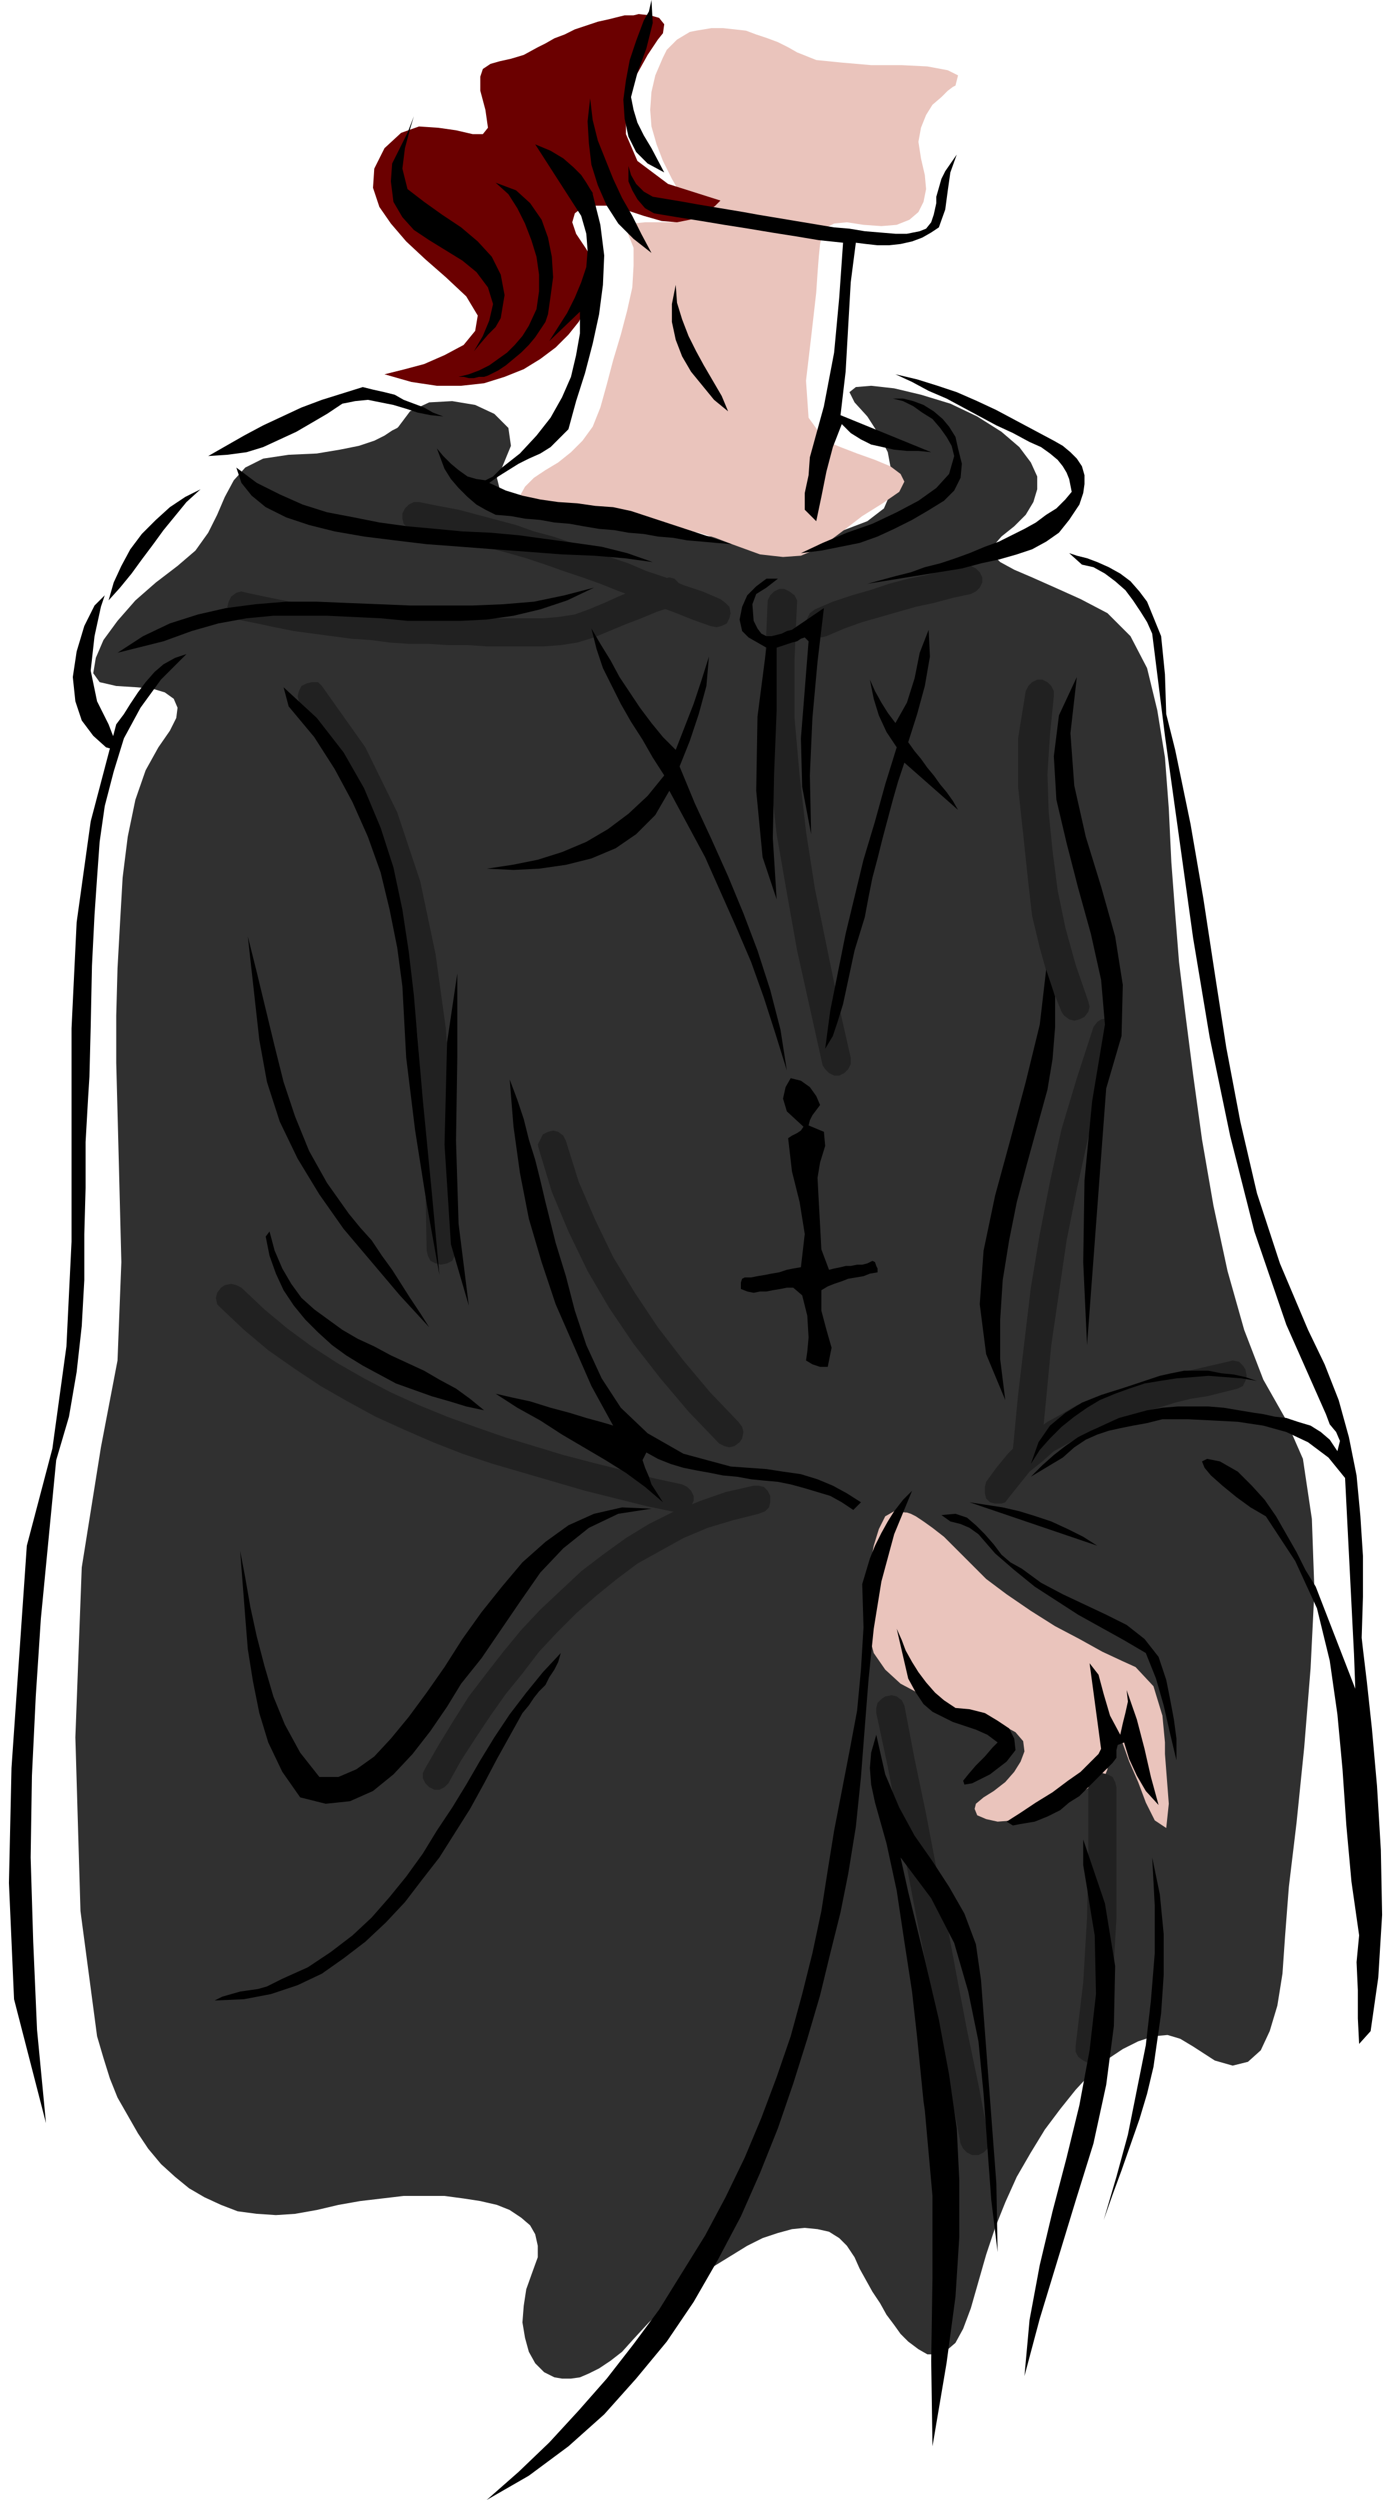 <svg xmlns="http://www.w3.org/2000/svg" fill-rule="evenodd" height="1.957in" preserveAspectRatio="none" stroke-linecap="round" viewBox="0 0 1096 1957" width="1.096in"><style>.pen1{stroke:none}.brush5{fill:#212121}.brush6{fill:#000}</style><path class="pen1" style="fill:#303030" d="m312 334-1 1-4 2-6 4-8 4-12 4-15 3-18 3-22 1-20 3-14 7-9 10-7 13-6 14-7 14-10 14-14 12-17 13-16 14-14 16-11 15-6 14-2 12 5 7 13 3 16 1 12 1 10 3 7 5 3 7-1 8-5 10-9 13-10 18-8 23-6 29-4 32-2 35-2 36-1 37v37l2 77 2 79-3 77-13 68-15 94-5 133 4 136 13 98 5 17 5 16 6 15 8 14 8 14 8 12 10 12 11 10 11 9 12 7 13 6 13 5 15 2 15 1 15-1 17-3 17-4 17-3 17-2 17-2h32l15 2 13 2 13 3 10 4 9 6 7 6 4 7 2 9v9l-4 11-5 14-2 13-1 13 2 12 3 11 5 9 7 7 8 4 6 1h7l7-1 7-3 8-4 9-6 9-7 9-10 12-13 13-12 13-12 12-10 13-10 13-8 13-8 12-6 12-4 11-3 10-1 10 1 9 2 8 5 6 6 6 9 4 9 5 9 5 9 6 9 5 9 6 8 5 7 6 6 8 6 7 4h8l7-3 7-6 6-11 6-16 6-21 6-21 7-21 8-20 9-20 11-19 11-18 12-16 12-15 12-13 13-11 12-8 12-6 12-4 11-1 10 3 10 6 17 11 14 4 12-3 10-9 7-15 6-20 4-25 2-29 3-39 6-50 6-59 5-62 3-61-2-56-7-47-14-32-17-30-15-39-13-46-11-51-9-52-7-51-6-47-5-41-3-38-3-40-2-42-3-40-6-37-8-33-13-25-18-18-21-11-20-9-18-8-14-6-11-6-6-6v-6l7-8 10-8 9-9 6-10 3-10v-10l-5-11-9-12-14-12-19-12-21-10-23-7-21-5-18-2-12 1-5 4 4 8 10 11 9 14 7 14 3 16v14l-6 14-13 10-21 8-15 2-17 2-21 1h-22l-24-1-24-1-25-2-23-3-23-4-21-4-18-5-15-6-12-6-7-7-2-8 4-8 7-17-2-14-11-11-15-7-18-3-18 1-15 7-9 12z"/><path class="pen1" d="m748 67-2 1-4 3-5 5-7 6-5 8-4 10-2 11 2 13 3 13 1 11-2 10-4 8-7 6-10 4-12 1-14-1-13-2-10 1-6 3-3 5-2 8-1 10-1 13-1 15-4 35-4 34 2 29 13 18 12 5 13 5 14 5 12 5 8 6 3 6-4 8-13 9-16 10-13 10-12 9-11 7-12 5-14 1-18-2-22-8-13-5-13-4-15-2-14-3-14-2-15-1-14-1-13-1-12-1-12-1-10-1-8-1-7-2-5-3-2-4v-4l5-9 7-7 9-6 10-6 10-8 9-9 8-11 6-15 5-18 5-19 6-20 5-19 4-18 1-17v-14l-4-10-2-6 5-3 10-1h22l8-3 3-6-4-11-8-14-7-14-5-13-4-14-1-13 1-14 3-13 6-14 3-6 4-4 4-4 5-3 5-3 5-1 6-1 6-1h9l9 1 9 1 8 3 9 3 8 3 8 4 7 4 15 6 20 2 23 2h24l20 1 16 3 8 4-2 8zm-39 1117h1l3 1 4 2 6 4 7 5 9 7 9 9 11 11 13 13 16 12 19 13 19 12 19 10 18 10 15 7 11 5 14 15 7 23 2 21v9l1 13 2 26-2 19-9-6-7-14-6-16-7-16-5-14-5-11-4-6-2 1-1 9v27l-2 5-5 5-7 4-11 7-16 8-17 8-15 3-13 1-9-2-7-3-2-5 1-4 6-5 8-5 9-7 7-8 5-8 3-8-1-8-6-7-11-6-15-5-16-5-17-6-16-8-15-8-12-11-9-13-4-15-1-17v-19l2-17 3-16 4-13 5-10 7-4 9 1z" style="fill:#eac4bc"/><path class="pen1" style="fill:#6b0000" d="m485 13 4-1h7l4-1 9 1 7 2 4 5-1 7-4 5-8 12-10 18-7 21v23l9 21 24 18 41 13-1 1-3 3-5 4-6 4-9 3-10 2-12-1-14-4-15-5-13-3h-12l-9 2-5 4-2 7 3 9 8 12 4 7 3 9-1 9-2 10-4 11-6 11-8 10-10 10-12 9-13 8-15 6-16 5-18 2h-19l-20-3-21-6 4-1 12-3 15-4 16-7 15-8 9-11 2-12-9-15-16-15-16-14-15-14-12-14-9-13-5-15 1-15 8-16 13-12 14-5 15 1 14 2 13 3h8l4-5-2-14-4-15V60l2-6 6-4 7-2 9-2 10-3 11-6 6-3 7-4 8-3 8-4 9-3 9-3 9-2 8-2z"/><path class="pen1 brush5" d="m237 553 32 47 23 49 17 53 11 54 7 56 4 56 2 56 1 55 1 4 2 4 4 2 4 1 5-1 4-2 2-4 1-4-2-58-2-58-4-58-8-58-12-57-18-54-25-51-34-48-3-3h-5l-4 1-4 2-2 4-1 4 1 4 3 4zm-51-68 15 3 14 3 15 3 15 2 15 2 15 2 15 1 15 2 15 1h15l16 1h15l15 1h45l13-1 13-2 13-4 12-5 12-5 13-5 12-5 12-4 4-3 3-3 1-5-1-4-2-4-3-3-4-1-5 1-12 4-11 5-12 5-11 5-12 5-11 4-13 2-12 1h-58l-15-1h-14l-15-1-14-1-15-1-14-1-15-2-15-2-14-2-14-3-15-3-14-3-4-1-4 1-4 3-2 4-1 4 2 4 2 4 4 2z"/><path class="pen1 brush5" d="m323 415 15 3 15 3 15 4 15 4 15 4 14 4 15 5 14 5 15 5 14 5 15 6 14 5 14 6 14 5 15 6 14 5 5 1 4-1 4-2 2-4 1-4-1-5-3-3-4-3-14-6-15-5-14-6-15-5-14-6-15-5-14-6-15-5-15-5-15-4-14-5-15-4-15-4-15-4-16-3-15-3h-4l-4 2-3 3-2 4v4l1 4 3 3 4 2zm324 83 14-6 14-5 14-4 14-4 14-4 14-3 15-4 14-3 4-2 3-3 2-4v-4l-2-4-3-3-4-2h-4l-15 3-15 4-15 3-15 4-15 5-14 4-15 5-14 6-4 3-2 4-1 4 1 4 3 4 3 2 5 1 4-1zm156 43-6 37v38l4 37 4 38 3 26 6 25 7 25 10 25 2 3 4 3 4 1 4-1 4-2 3-4 1-4-1-4-10-29-8-29-6-29-4-31-3-30-1-30 2-31 3-30v-4l-2-4-3-3-4-2h-4l-4 2-3 3-2 4zm53 263-13 40-12 40-9 41-8 41-7 42-5 42-5 42-4 42v4l2 4 4 3 4 1h4l4-2 3-4 1-4 4-41 4-42 6-41 6-41 8-40 9-41 12-40 13-39v1l1-4-1-4-2-4-4-2-4-1-5 1-3 2-3 4z"/><path class="pen1 brush5" d="m790 1172 8-10 8-10 10-8 9-8 11-6 11-6 11-6 12-5 12-4 13-4 12-3 13-4 12-3 13-2 12-3 12-3 4-2 2-4 1-4-1-5-2-3-3-3-5-1-4 1-13 3-13 3-14 3-13 3-13 4-14 4-13 4-12 5-13 5-12 7-11 6-11 8-11 8-9 9-9 11-8 11-1 4v5l1 4 3 3 4 1h5l3-1 3-4zm-200-9-22 5-20 7-20 8-20 10-18 11-18 13-17 13-16 15-16 15-15 16-14 17-14 18-13 17-12 19-11 18-11 19-2 4v4l2 4 3 3 4 2h4l4-2 3-3 10-18 11-17 12-18 12-17 13-16 13-17 14-15 15-15 16-14 16-13 16-12 18-10 18-10 19-8 20-6 20-5 5-2 3-3 1-4v-5l-2-4-3-3-4-1h-4z"/><path class="pen1 brush5" d="m173 1024 18 17 19 16 20 14 21 14 21 12 22 12 22 10 23 10 23 9 24 8 24 7 24 7 24 7 24 6 24 6 24 5h4l4-2 3-3 2-4v-4l-2-4-3-3-4-2-23-5-23-6-24-6-23-6-23-7-23-7-23-8-22-8-22-9-22-10-21-11-21-12-20-13-19-14-18-15-18-17-4-2-4-1-5 1-3 2-3 4-1 4 1 5 3 3zm249-124 10 33 13 31 15 31 17 29 19 28 21 27 22 26 24 25 4 2 4 1 4-1 4-3 2-3 1-5-1-4-3-4-22-23-21-25-20-26-18-27-17-28-14-29-13-30-10-32-2-4-4-3-4-1-4 1-4 2-2 4-2 4 1 4zm179-430-2 46v46l4 46 5 45 8 46 8 45 10 45 10 45 2 3 3 3 4 2h4l4-2 3-3 2-4v-5l-10-44-9-44-9-44-7-45-5-44-4-45v-46l2-45v3-4l-2-4-4-3-4-2h-4l-4 2-3 3-2 4zm85 871 9 42 8 42 8 42 8 42 9 43 8 42 8 42 8 42 2 4 3 3 4 2h5l4-2 3-3 1-4v-4l-8-42-9-43-8-42-8-43-8-42-8-42-9-43-8-42-2-4-4-3-4-1-5 1-3 2-3 3-1 4v4zm166 58v51l-1 51-3 51-6 50v4l2 4 4 3 4 2 4-1 4-2 3-3 1-4 7-51 3-52v-103l-1-4-2-4-4-2-4-1-4 1-4 2-2 4-1 4z"/><path class="pen1 brush6" d="m1064 1600-1-20v-22l-1-22 2-21-6-42-4-44-3-44-4-43-6-42-10-41-17-37-23-35-12-7-11-8-11-9-9-8-5-6-2-5 4-2 10 2 14 8 11 11 10 11 9 13 8 14 8 14 7 14 8 13 31 80-1-27-7-138-13-16-16-12-17-8-18-5-20-3-19-1-20-1h-20l-12 3-11 2-10 2-9 2-9 3-9 4-9 6-9 8-25 15 9-9 9-8 9-7 10-7 10-5 11-5 11-5 11-3 11-3 12-2 12-1h24l12 1 12 2 12 2 7 1 9 2 9 1 9 3 10 3 8 5 7 6 6 9 2-8-3-7-5-6-3-8-31-70-25-73-19-75-16-77-13-78-11-79-11-79-10-80-4-9-5-8-6-9-6-8-8-7-8-6-9-5-9-2-10-9 6 2 8 2 8 3 9 4 9 5 8 6 7 8 6 8 11 27 3 30 1 31 7 28 12 58 10 58 9 59 9 58 11 58 13 56 18 55 22 52 13 27 11 28 8 29 6 30 3 32 2 31v32l-1 32 1 9 3 25 4 37 4 45 3 50 1 51-3 49-6 42-9 10z"/><path class="pen1 brush6" d="m807 1146 6-17 9-13 12-10 13-8 15-6 16-5 15-5 15-5 9-2 10-2h19l10 2 10 1 9 2 9 3-12-2-13-1-13-1-12 1-13 1-13 2-12 2-12 4-11 4-12 5-10 6-10 7-10 8-9 9-8 9-7 11zm114 232-5-21-5-22-6-21-8-20-17-10-18-10-18-10-17-11-17-11-16-13-15-13-13-15-7-5-7-3-8-2-7-5 11-1 9 3 7 6 7 7 7 8 6 8 7 6 9 5 15 11 17 9 17 8 17 8 16 8 14 11 11 14 6 18 3 15 3 16 2 15v17z"/><path class="pen1 brush6" d="m907 1413-10-11-7-12-6-13-4-13-5 2-1 4v6l-3 4-7 7-6 6-7 7-6 6-8 5-7 6-10 5-10 4-6 1-6 1-5 1-5-3 11-7 12-8 13-8 12-9 10-7 8-8 6-6 2-4-9-67 7 9 4 15 5 17 8 15 2-9 2-8 2-9-1-9 8 23 6 23 5 22 6 22zm-43 325 10-34 9-33 7-35 7-35 4-35 3-37v-37l-2-38 6 29 3 31v32l-2 30-3 21-3 21-5 21-6 20-7 20-7 20-7 19-7 20zm-13-685-3-65 1-64 6-62 10-60-3-35-8-36-10-36-9-35-8-34-2-34 4-32 14-30-5 44 3 41 9 40 12 39 11 39 6 38-1 40-12 41-15 201zm-98-608-74 12 11-3 11-3 12-3 11-4 12-3 12-4 11-4 12-5 11-4 10-5 10-5 9-5 8-6 8-5 7-7 5-6-1-5-1-5-2-5-3-5-4-5-6-5-7-5-9-4-13-7-13-6-13-7-13-7-13-7-14-6-13-7-13-6 17 4 16 5 15 5 16 7 15 7 15 8 15 8 15 8 7 4 6 5 5 5 4 6 2 7v7l-1 7-3 9-8 12-8 10-10 7-11 6-12 4-14 4-14 3-15 4zm6 731 13 2 13 2 13 3 13 4 12 4 13 6 12 6 11 7-100-34zm43 684 4-44 8-43 10-42 11-42 10-41 8-43 5-44-1-46-3-18-3-19-3-18v-20l17 50 8 49-1 47-6 46-10 46-14 45-14 46-14 46-12 45zm-15-764-15-36-5-39 3-42 9-43 12-44 12-45 11-45 5-43 7 21v24l-2 25-4 24-8 29-8 29-8 30-6 30-5 31-2 31v31l4 32z"/><path class="pen1 brush6" d="m735 178-6 4-7 4-8 3-9 2-9 1h-9l-9-1-8-1-4 31-2 35-2 35-4 34 71 29-10-1h-9l-10-1-9-2-9-2-8-4-8-5-7-7-7 18-5 19-4 20-4 19-9-9v-13l3-14 1-14 11-40 8-42 4-43 3-43-19-2-18-3-19-3-18-3-19-3-18-3-19-3-18-3-7-4-6-7-4-7-3-7v-12l2 7 4 7 6 6 7 4 12 2 12 2 11 2 12 2 12 2 12 2 11 2 12 2 12 2 12 2 12 2 12 2 12 1 12 2 12 1 12 1h9l5-1 5-1 5-2 4-5 2-6 2-9v-5l2-7 2-7 3-6 9-13-5 14-2 14-2 15-5 14zm40 1211-14 7-6 1-1-3 4-5 6-7 7-7 6-7 4-4-8-6-9-4-9-3-9-3-8-4-8-4-7-6-6-9-6-11-3-13-3-13-3-13 4 9 3 8 5 9 5 8 6 8 7 8 7 6 9 6 11 1 12 3 10 6 9 6 4 8 1 9-7 9-13 10z"/><path class="pen1 brush6" d="m739 392-13 8-12 7-14 7-13 6-14 5-15 3-15 3-16 2 17-8 19-8 20-7 19-9 17-9 14-10 10-11 4-14-2-8-4-7-5-7-6-7-8-5-7-5-8-4-8-2h8l8 2 8 3 8 5 7 6 5 6 5 8 2 9 3 12-1 11-5 10-8 8zm-31 205-5 15-4 14-4 15-4 15-4 16-4 15-3 15-3 16-4 13-4 13-3 14-3 14-3 14-4 13-4 12-6 10 4-30 6-30 6-30 7-29 7-29 9-30 8-29 9-29-8-12-6-13-4-13-3-15 4 9 5 9 5 8 6 8 9-16 6-19 4-20 7-18 1 21-4 23-6 22-7 22 5 7 5 6 5 7 5 6 5 7 5 6 5 7 4 7-42-37zm73 1166-5-41-3-41-3-42-4-41-8-39-11-38-18-35-24-32 6 27 13 53 11 47 8 43 6 42 2 41v44l-3 47-7 52-11 65-1-67 1-65v-64l-6-67-1-7-2-20-3-30-4-36-6-39-6-40-8-37-9-32-3-14-1-13 1-12 4-14 7 31 11 26 12 22 14 20 13 20 12 21 9 24 4 28 4 53 4 53 4 53 1 54zm-117-296-6 30-8 32-8 33-10 34-11 35-12 35-14 35-15 34-18 34-19 33-21 31-24 29-25 28-28 25-31 23-33 19 25-22 24-23 23-25 22-25 21-27 20-27 18-29 18-29 16-30 15-31 13-31 12-32 11-32 9-33 8-32 7-33 5-32 5-31 6-31 6-31 6-32 3-32 2-33-1-34 3-10 3-10 4-10 5-10 5-9 5-8 7-9 7-7-14 34-10 37-6 37-4 39-3 38-3 39-4 39-6 37zm-21-457v16l4 15 4 14-3 15h-6l-6-2-5-3 1-7 1-11-1-17-4-16-7-6h-5l-5 1-6 1-5 1h-5l-5 1-5-1-5-2v-5l1-3 2-1h5l5-1 6-1 5-1 6-1 6-2 5-1 6-1 3-26-4-25-6-24-3-26 3-2 4-2 3-2 2-3-13-12-3-10 2-9 4-7 8 2 7 5 5 7 3 7-3 4-3 4-2 4-1 4 12 5 1 11-4 13-2 12 1 19 1 18 1 19 6 16 4-1 5-1 4-1h4l5-1h4l4-1 4-2 2 1 1 3 1 2v3l-6 1-5 2-6 1-6 1-5 2-6 2-5 2-5 3zm25 172-9-6-9-5-10-3-10-3-11-3-10-2-11-1-10-1-11-2-11-1-10-2-11-2-10-2-10-3-10-4-9-5-3 6 2 6 3 7 2 6 9 14-14-12-15-11-16-10-17-10-17-10-17-11-18-10-17-11 13 3 14 3 16 5 15 4 13 4 11 3 7 2 3 1-17-31-14-32-14-32-11-33-10-34-7-36-5-36-3-37 6 16 5 15 4 16 5 16 4 16 4 17 4 16 4 16 8 26 7 27 9 27 12 26 15 23 21 20 28 16 37 10 14 1 14 1 13 2 14 2 13 4 12 5 11 6 11 7-6 6zm-33-529-7-37-1-38 3-38 3-38-3-3-3 1-3 2-4 1-12 4v49l-2 50-1 50 3 48-11-33-5-52 1-58 7-54-7-4-7-4-5-5-2-9 2-10 4-9 7-7 8-6h9l-9 7-8 5-3 8 1 13 3 6 3 4 4 2h4l4-1 4-1 4-2 4-1 25-17-5 42-4 44-2 45 1 46zm-19 185-9-29-9-28-10-28-12-28-12-27-12-27-14-26-14-26-11 19-15 15-16 11-19 8-20 5-21 3-20 1-21-1 20-3 20-4 19-6 19-8 17-10 16-12 15-14 13-16-9-14-8-14-9-14-8-14-7-14-7-14-5-15-4-16 7 12 8 13 7 13 8 12 8 12 9 12 9 11 10 10 7-18 7-18 6-18 6-19-2 23-6 22-7 21-8 20 12 29 13 28 13 29 12 29 11 29 10 31 8 31 5 32zm-46-516-11-9-9-11-9-11-7-12-5-13-3-14v-14l3-15 1 14 4 13 5 13 6 12 6 11 7 12 7 12 5 12zm-182 81-8-4-7-4-7-6-7-7-6-7-5-8-3-8-3-8 5 6 6 6 6 5 7 5 7 2 7 1 6-3 7-7 14-11 13-14 11-14 9-16 7-16 4-17 3-17v-17l-24 23 7-11 7-11 6-12 5-12 4-12 1-13-1-13-4-14-36-56 12 5 10 6 8 7 6 6 4 6 3 5 2 3v1l6 24 3 24-1 23-3 23-5 23-6 23-7 22-6 22-7 7-7 7-8 5-9 4-8 4-8 5-8 5-7 5 13 6 13 4 14 3 14 2 15 1 14 2 14 1 14 3 79 26-12-1-11-1-12-1-11-2-12-1-11-2-12-1-11-2-12-1-12-2-11-2-12-1-11-2-12-1-11-2-12-1zM498 32l3-8 3-8 4-7 2-9 1 18-5 20-7 19-5 19 2 10 3 10 5 10 6 10 10 19-13-7-9-9-6-12-3-14-1-15 2-15 3-16 5-15zm12 166-14-11-12-12-9-14-7-16-5-16-2-17-1-17 2-18 2 17 4 16 6 15 6 15 7 15 8 14 7 14 8 15zM185 366l16 12 18 9 18 8 19 6 21 4 20 4 22 3 22 2 21 2 22 1 22 2 22 3 22 3 21 3 20 5 20 7-22-3-24-2-25-1-26-2-27-2-26-2-27-2-25-3-24-3-23-4-20-5-18-6-16-8-11-9-8-10-4-12zm176 952-11 18-13 19-14 18-15 16-16 13-18 8-19 2-20-5-14-20-11-23-7-23-5-25-4-25-2-25-2-26-2-26 4 21 4 23 5 23 6 23 7 24 9 22 12 22 15 19h15l14-6 14-10 13-14 14-17 14-19 14-20 14-22 15-21 16-20 16-19 18-16 18-13 20-9 22-5 23 1-26 4-23 11-20 16-18 19-16 23-15 22-15 22-16 20zM128 502l-36 9 20-13 21-10 22-7 22-5 23-3 24-2h24l24 1 25 1 24 1h49l24-1 24-2 24-5 23-6-21 10-21 7-21 5-21 3-20 1h-42l-21-2-21-1-21-1h-42l-21 2-22 4-21 6-22 8z"/><path class="pen1 brush6" d="m390 290-4 2-4 2-3 1h-4l-4 1h-4l-4-1h-4l8-2 8-3 8-4 7-5 7-5 6-6 6-7 5-8 6-13 2-14v-13l-2-14-4-13-5-13-6-12-7-11-10-9 16 6 11 10 9 13 5 14 3 15 1 16-2 15-2 14-2 6-4 6-4 6-5 6-6 6-6 5-6 5-6 4zm19 1051-10 18-10 18-10 19-11 20-12 19-12 19-14 18-13 17-15 16-16 15-17 13-17 12-19 9-21 7-21 4-23 1 6-3 7-2 7-2 7-1 7-1 7-2 6-3 6-3 20-9 18-12 17-13 15-14 14-16 13-16 13-18 11-18 12-18 11-18 11-19 11-18 12-18 13-17 13-16 14-15-2 7-3 6-4 6-3 6-5 5-4 5-4 6-5 6z"/><path class="pen1 brush6" d="m371 275 7-12 5-12 3-13-4-13-9-12-11-9-13-8-13-8-12-8-9-10-7-12-2-16 1-14 6-12 6-12 5-13-3 10-4 15-2 16 4 16 13 10 14 10 15 10 13 11 11 12 7 14 3 16-3 18-4 7-6 6-6 7-5 6zM208 968l3-4 4 15 6 14 7 12 8 11 10 9 11 8 11 8 12 7 13 6 13 7 13 6 13 6 12 7 13 7 11 8 11 9-14-3-13-4-14-4-14-5-14-5-13-7-13-7-13-8-11-8-11-10-10-10-9-11-8-12-6-13-5-14-3-15zm60-652-12 8-12 7-12 7-13 6-13 6-13 4-15 2-15 1 14-8 14-8 15-8 15-7 15-7 16-6 16-5 16-5 8 2 9 2 8 2 7 4 8 3 8 3 7 4 8 3-10-1-10-2-9-3-10-3-10-2-10-2-10 1-10 2zm99 706-14-48-5-78 2-80 8-54v66l-1 65 2 65 8 64zm-23-24-10-56-9-57-7-57-3-56-4-30-6-30-7-29-10-28-12-27-14-26-16-25-20-24-4-15 26 24 21 27 16 28 13 31 10 31 7 33 5 33 4 34 2 24 5 58 7 72 6 65zM203 814l-9-81 7 28 7 29 7 29 7 28 9 27 11 27 14 25 17 24 9 11 9 10 8 12 8 11 7 11 7 11 8 12 7 11-23-25-22-26-22-26-19-27-17-28-14-29-10-31-6-33zM85 470l4-14 6-13 7-13 9-12 11-11 11-10 12-8 12-6-11 10-9 11-9 11-8 11-9 12-8 11-9 11-9 10zM74 716l-2 40-1 48-1 39-1 16-2 35v36l-1 36v36l-2 36-4 36-6 35-10 34-6 62-6 62-4 61-3 62-1 64 2 66 3 69 7 73-25-97-4-91 2-90 6-87 6-87 20-76 11-80 4-82V805l4-83 11-79 20-76 6-8 5-8 6-9 6-8 7-8 7-6 9-5 9-3-20 20-16 22-13 24-8 26-7 27-4 28-2 28-2 29z"/><path class="pen1 brush6" d="m82 466-3 9-5 23-3 27 5 24 9 18 5 13v7l-7-2-10-9-9-12-5-15-2-19 3-20 6-20 8-16 8-8z"/></svg>
